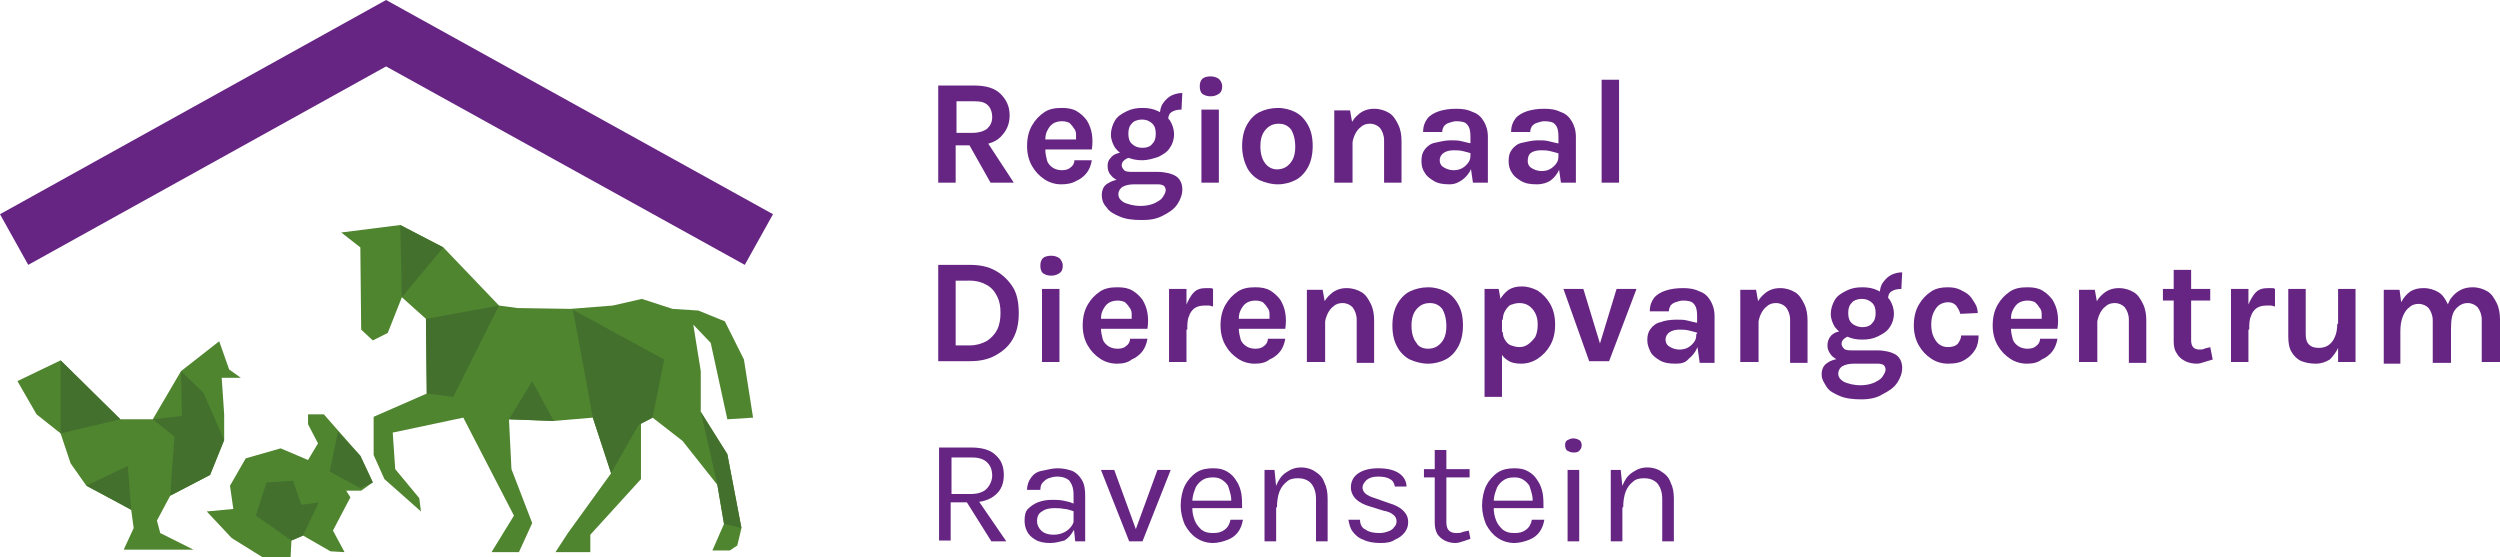 <?xml version="1.0" encoding="utf-8"?>
<!-- Generator: Adobe Illustrator 27.0.1, SVG Export Plug-In . SVG Version: 6.00 Build 0)  -->
<svg version="1.1" id="Layer_2" xmlns="http://www.w3.org/2000/svg" xmlns:xlink="http://www.w3.org/1999/xlink" x="0px" y="0px"
	 viewBox="0 0 301.1 67.1" style="enable-background:new 0 0 301.1 67.1;" xml:space="preserve">
<style type="text/css">
	.st0{fill:#508530;}
	.st1{fill:#43712D;}
	.st2{fill:#662483;}
</style>
<g>
	<g>
		<g>
			<polygon class="st0" points="48.4,35.8 46.7,40.1 44.9,41 43.5,39.7 43.4,29.8 41.1,28 48.2,27.1 53.4,29.8 60.1,36.8 62.3,37.1 
				68.7,37.2 73.8,36.8 77.3,36 81,37.2 84.1,37.4 87.3,38.7 89.6,43.3 90.7,50.3 87.6,50.5 85.6,41.3 83.5,39.1 84.4,44.7 
				84.4,49.6 87.6,54.7 89.3,63.6 88.8,65.7 87.9,66.3 85.8,66.3 87.2,63.1 86.4,58.4 82.2,53.1 78.6,50.3 77.2,51 77.2,57.7 
				71.1,64.4 71.1,66.5 66.9,66.5 68.4,64.2 73.6,57 71.4,50.3 66.7,50.7 61.3,50.5 61.6,56.5 64.1,63 62.5,66.5 59.2,66.5 
				61.9,62.1 55.8,50.3 47.3,52.1 47.6,56.5 50.5,60 50.7,61.6 46.3,57.7 45,54.8 45,50.2 51.4,47.4 51.3,38.4 			"/>
		</g>
		<g>
			<polygon class="st0" points="2.1,45.9 7.3,43.4 14.5,50.5 18.4,50.5 21.8,44.7 26.4,41.1 27.6,44.5 29,45.5 26.7,45.5 27,49.9 
				27,53 25.3,57.2 20.5,59.7 18.9,62.7 19.3,64.2 23.3,66.2 14.9,66.2 16.1,63.6 15.8,61.4 13.6,60.2 10.4,58.5 8.5,55.8 7.3,52.2 
				4.4,49.9 			"/>
		</g>
		<g>
			<polygon class="st0" points="24.9,61.6 27.9,64.8 31.6,67.1 35,67.1 35.1,65.1 36.5,64.5 39.8,66.4 41.5,66.5 40.1,63.9 
				42.2,59.9 41.7,59.1 43.5,59.1 44.9,58.1 43.4,54.9 39,49.9 37.1,49.9 37.1,51.1 38.3,53.4 37.1,55.4 33.8,54 29.6,55.2 
				27.7,58.5 28.1,61.3 			"/>
		</g>
		<g>
			<polygon class="st1" points="51.3,38.4 60.1,36.8 54.6,47.8 51.4,47.4 			"/>
		</g>
		<g>
			<polygon class="st1" points="71.4,50.3 69,37.3 80,43.3 78.6,50.3 76.9,51.2 73.6,57 			"/>
		</g>
		<g>
			<polygon class="st1" points="61.3,50.5 64.1,45.9 66.7,50.7 			"/>
		</g>
		<g>
			<polygon class="st1" points="48.2,27.1 48.4,35.8 53.4,29.8 			"/>
		</g>
		<g>
			<polygon class="st1" points="86.4,58.4 84.4,49.6 87.6,54.7 89.3,63.6 87.2,63.1 			"/>
		</g>
		<g>
			<polygon class="st1" points="14.5,50.5 7.3,52.2 7.3,43.4 			"/>
		</g>
		<g>
			<polygon class="st1" points="18.4,50.5 21,52.6 20.5,59.7 25.3,57.2 27,53 24.5,47.3 21.8,44.7 21.9,50.1 			"/>
		</g>
		<g>
			<polygon class="st1" points="15.8,61.4 15.4,56.1 10.4,58.5 			"/>
		</g>
		<g>
			<polygon class="st1" points="35.1,65.1 30.8,62.1 32.1,58.1 35.3,57.9 36.3,60.8 38.4,60.5 36.5,64.5 			"/>
		</g>
		<g>
			<polygon class="st1" points="40.7,52 39.7,56.8 43.4,58.8 44.9,58.1 43.4,54.9 			"/>
		</g>
	</g>
	<g>
		<g>
			<path class="st2" d="M113,22V10.3h4.3c1.4,0,2.5,0.3,3.2,1c0.7,0.7,1.1,1.5,1.1,2.6c0,1.1-0.4,1.9-1.1,2.6c-0.7,0.7-1.8,1-3.2,1
				h-2.2V22H113z M115.1,16h2c0.8,0,1.4-0.2,1.8-0.5c0.4-0.4,0.6-0.8,0.6-1.4c0-0.6-0.2-1.1-0.5-1.4c-0.4-0.4-0.9-0.5-1.6-0.5h-2.2
				V16z M119.3,22l-3.1-5.5h2.3l3.6,5.5H119.3z"/>
		</g>
		<g>
			<path class="st2" d="M127.8,22.2c-0.7,0-1.4-0.2-2-0.6c-0.6-0.4-1.1-0.9-1.5-1.6s-0.6-1.5-0.6-2.4c0-1,0.2-1.8,0.6-2.5
				s0.9-1.2,1.5-1.6c0.6-0.4,1.3-0.5,2.1-0.5c0.7,0,1.3,0.1,1.8,0.4s0.9,0.7,1.2,1.1c0.3,0.5,0.5,1,0.6,1.6c0.1,0.6,0.1,1.2,0,1.9
				h-6.1v-1.2h4.6l-0.4,0.3c0-0.3,0-0.6,0-0.9c0-0.3-0.1-0.6-0.3-0.8c-0.1-0.2-0.3-0.4-0.5-0.6c-0.2-0.1-0.5-0.2-0.9-0.2
				c-0.4,0-0.8,0.1-1.1,0.3c-0.3,0.2-0.5,0.5-0.7,0.9c-0.2,0.4-0.2,0.8-0.2,1.3V18c0,0.5,0.1,0.9,0.2,1.3s0.4,0.7,0.7,0.9
				c0.3,0.2,0.7,0.3,1.1,0.3c0.4,0,0.8-0.1,1-0.3c0.3-0.2,0.5-0.5,0.5-0.9h2.1c-0.1,0.6-0.3,1.1-0.6,1.5c-0.3,0.4-0.8,0.8-1.3,1
				C129.1,22.1,128.5,22.2,127.8,22.2z"/>
		</g>
		<g>
			<path class="st2" d="M137.5,26.5c-1,0-1.9-0.1-2.6-0.4c-0.7-0.3-1.3-0.6-1.6-1.1c-0.4-0.4-0.6-0.9-0.6-1.5c0-0.6,0.2-1.1,0.7-1.4
				c0.5-0.3,1-0.5,1.7-0.5l1.5,0.6c-0.6,0-1,0.1-1.4,0.3c-0.3,0.2-0.5,0.5-0.5,0.9c0,0.4,0.2,0.7,0.7,1c0.5,0.2,1.1,0.4,2,0.4
				c0.6,0,1.1-0.1,1.6-0.3c0.4-0.2,0.8-0.4,1-0.7s0.4-0.6,0.4-0.9c0-0.2-0.1-0.4-0.2-0.5c-0.1-0.1-0.4-0.2-0.7-0.2h-2.9
				c-0.6,0-1.1-0.1-1.6-0.3c-0.5-0.2-0.9-0.4-1.2-0.8c-0.3-0.3-0.4-0.7-0.4-1.1c0-0.4,0.1-0.7,0.3-0.9c0.2-0.3,0.5-0.5,0.8-0.6
				s0.7-0.2,1.2-0.2l0.5,0.7c-0.2,0-0.3,0-0.5,0.1c-0.2,0.1-0.3,0.2-0.4,0.3c-0.1,0.1-0.2,0.3-0.2,0.5c0,0.2,0.1,0.4,0.3,0.6
				s0.6,0.2,1.1,0.2h2.9c0.9,0,1.7,0.2,2.2,0.5c0.5,0.3,0.8,0.9,0.8,1.6c0,0.6-0.2,1.2-0.6,1.8s-1,1-1.8,1.4S138.5,26.5,137.5,26.5z
				 M137.6,19.3c-0.7,0-1.3-0.1-1.9-0.4c-0.6-0.3-1-0.6-1.4-1.1c-0.3-0.5-0.5-1-0.5-1.6c0-0.6,0.2-1.2,0.5-1.7s0.8-0.8,1.4-1.1
				c0.6-0.3,1.2-0.4,1.9-0.4c0.7,0,1.3,0.1,1.9,0.4c0.6,0.3,1,0.6,1.4,1.1c0.3,0.5,0.5,1,0.5,1.7c0,0.6-0.2,1.2-0.5,1.6
				c-0.3,0.5-0.8,0.8-1.4,1.1C138.9,19.1,138.2,19.3,137.6,19.3z M137.6,17.8c0.6,0,1-0.2,1.2-0.5c0.3-0.3,0.4-0.7,0.4-1.2
				c0-0.5-0.1-0.9-0.4-1.2c-0.3-0.3-0.7-0.5-1.3-0.5c-0.5,0-1,0.2-1.2,0.5c-0.3,0.3-0.4,0.7-0.4,1.2c0,0.5,0.1,0.9,0.4,1.2
				C136.6,17.6,137,17.8,137.6,17.8z M140.7,14.4l-1-0.6c0-0.5,0.1-1,0.4-1.4s0.6-0.7,1-0.9c0.4-0.2,0.9-0.3,1.3-0.3l-0.1,2
				c-0.5,0-0.9,0.1-1.2,0.3C140.8,13.7,140.7,14,140.7,14.4z"/>
		</g>
		<g>
			<path class="st2" d="M145.8,11.6c-0.4,0-0.7-0.1-1-0.3c-0.2-0.2-0.3-0.5-0.3-0.9c0-0.4,0.1-0.7,0.3-0.9c0.2-0.2,0.6-0.3,1-0.3
				c0.4,0,0.7,0.1,1,0.3c0.2,0.2,0.4,0.5,0.4,0.9c0,0.4-0.1,0.7-0.4,0.9C146.5,11.5,146.2,11.6,145.8,11.6z M144.7,22v-8.8h2.1V22
				H144.7z"/>
		</g>
		<g>
			<path class="st2" d="M153.9,22.2c-0.8,0-1.5-0.2-2.2-0.5c-0.6-0.3-1.2-0.9-1.5-1.5s-0.6-1.5-0.6-2.6c0-1,0.2-1.9,0.6-2.6
				c0.4-0.7,0.9-1.2,1.5-1.5c0.6-0.3,1.4-0.5,2.2-0.5c0.8,0,1.5,0.2,2.1,0.5c0.6,0.3,1.1,0.8,1.5,1.5c0.4,0.7,0.6,1.5,0.6,2.6
				c0,1-0.2,1.9-0.6,2.6s-0.9,1.2-1.5,1.5C155.4,22,154.7,22.2,153.9,22.2z M153.8,20.4c0.4,0,0.8-0.1,1.1-0.3s0.6-0.5,0.8-0.9
				c0.2-0.4,0.3-0.9,0.3-1.5c0-0.9-0.2-1.6-0.5-2.1c-0.4-0.5-0.9-0.7-1.5-0.7c-0.4,0-0.8,0.1-1.1,0.3s-0.6,0.5-0.8,0.9
				c-0.2,0.4-0.3,0.9-0.3,1.5c0,0.9,0.2,1.6,0.6,2.1C152.7,20.1,153.2,20.4,153.8,20.4z"/>
		</g>
		<g>
			<path class="st2" d="M160.7,22v-8.7h1.9l0.3,1.7v7H160.7z M166.7,22v-5.1c0-0.6-0.2-1.1-0.5-1.5c-0.3-0.3-0.7-0.5-1.2-0.5
				c-0.4,0-0.8,0.1-1.1,0.4c-0.3,0.2-0.6,0.6-0.8,1.1c-0.2,0.5-0.3,1.1-0.3,1.8h-0.7c0-1.1,0.1-2.1,0.4-2.8c0.3-0.8,0.7-1.3,1.2-1.7
				c0.5-0.4,1.1-0.6,1.8-0.6c0.7,0,1.3,0.2,1.8,0.5c0.5,0.3,0.8,0.8,1.1,1.4s0.4,1.3,0.4,2V22H166.7z"/>
		</g>
		<g>
			<path class="st2" d="M174.6,22.2c-0.8,0-1.4-0.1-1.9-0.4c-0.5-0.3-0.9-0.6-1.1-1c-0.3-0.4-0.4-0.9-0.4-1.4c0-0.6,0.1-1,0.4-1.4
				s0.7-0.7,1.2-0.8s1.2-0.3,1.9-0.3c0.5,0,0.9,0,1.3,0.1c0.4,0.1,0.8,0.2,1.3,0.3v1.2c-0.3-0.1-0.7-0.2-1.1-0.3s-0.8-0.1-1.1-0.1
				c-0.5,0-0.9,0.1-1.2,0.3s-0.5,0.5-0.5,0.9c0,0.3,0.1,0.6,0.4,0.8c0.3,0.2,0.7,0.4,1.3,0.4c0.4,0,0.8-0.1,1.1-0.3
				c0.3-0.2,0.5-0.4,0.7-0.7s0.2-0.6,0.2-0.9h0.5c0,0.6-0.1,1.2-0.4,1.7c-0.2,0.5-0.6,1-1,1.3S175.3,22.2,174.6,22.2z M177.4,22
				l-0.3-2.1v-3.5c0-0.6-0.1-1.1-0.4-1.4c-0.2-0.3-0.7-0.4-1.3-0.4c-0.3,0-0.6,0.1-0.9,0.2c-0.3,0.1-0.4,0.2-0.6,0.4
				c-0.1,0.2-0.2,0.4-0.2,0.7h-2.3c0-0.7,0.2-1.2,0.5-1.6c0.3-0.4,0.8-0.7,1.4-0.9c0.6-0.2,1.3-0.3,2.1-0.3c0.8,0,1.4,0.1,2,0.4
				c0.6,0.2,1,0.6,1.3,1.1c0.3,0.5,0.5,1.1,0.5,1.9V22H177.4z"/>
		</g>
		<g>
			<path class="st2" d="M185.1,22.2c-0.8,0-1.4-0.1-1.9-0.4c-0.5-0.3-0.9-0.6-1.1-1c-0.3-0.4-0.4-0.9-0.4-1.4c0-0.6,0.1-1,0.4-1.4
				s0.7-0.7,1.2-0.8s1.2-0.3,1.9-0.3c0.5,0,0.9,0,1.3,0.1c0.4,0.1,0.8,0.2,1.3,0.3v1.2c-0.3-0.1-0.7-0.2-1.1-0.3s-0.8-0.1-1.1-0.1
				c-0.5,0-0.9,0.1-1.2,0.3S184,19,184,19.4c0,0.3,0.1,0.6,0.4,0.8c0.3,0.2,0.7,0.4,1.3,0.4c0.4,0,0.8-0.1,1.1-0.3
				c0.3-0.2,0.5-0.4,0.7-0.7s0.2-0.6,0.2-0.9h0.5c0,0.6-0.1,1.2-0.4,1.7c-0.2,0.5-0.6,1-1,1.3S185.8,22.2,185.1,22.2z M188,22
				l-0.3-2.1v-3.5c0-0.6-0.1-1.1-0.4-1.4c-0.2-0.3-0.7-0.4-1.3-0.4c-0.3,0-0.6,0.1-0.9,0.2c-0.3,0.1-0.4,0.2-0.6,0.4
				c-0.1,0.2-0.2,0.4-0.2,0.7h-2.3c0-0.7,0.2-1.2,0.5-1.6c0.3-0.4,0.8-0.7,1.4-0.9c0.6-0.2,1.3-0.3,2.1-0.3c0.8,0,1.4,0.1,2,0.4
				c0.6,0.2,1,0.6,1.3,1.1c0.3,0.5,0.5,1.1,0.5,1.9V22H188z"/>
		</g>
		<g>
			<path class="st2" d="M192.9,22V9.6h2.1V22H192.9z"/>
		</g>
		<g>
			<path class="st2" d="M113,31.9h3.8c1.2,0,2.2,0.2,3.1,0.7s1.6,1.2,2.1,2s0.7,1.9,0.7,3.1c0,1.2-0.2,2.2-0.7,3.1s-1.2,1.5-2.1,2
				c-0.9,0.5-1.9,0.7-3.1,0.7H113V31.9z M115.1,33.8v7.8h1.7c0.8,0,1.4-0.2,2-0.5c0.5-0.3,1-0.8,1.3-1.4c0.3-0.6,0.4-1.3,0.4-2
				c0-0.8-0.1-1.4-0.4-2c-0.3-0.6-0.7-1.1-1.3-1.4c-0.5-0.3-1.2-0.5-2-0.5H115.1z"/>
		</g>
		<g>
			<path class="st2" d="M126.6,33.2c-0.4,0-0.7-0.1-1-0.3c-0.2-0.2-0.3-0.5-0.3-0.9c0-0.4,0.1-0.7,0.3-0.9c0.2-0.2,0.6-0.3,1-0.3
				c0.4,0,0.7,0.1,1,0.3c0.2,0.2,0.4,0.5,0.4,0.9c0,0.4-0.1,0.7-0.4,0.9C127.3,33.1,127,33.2,126.6,33.2z M125.5,43.6v-8.8h2.1v8.8
				H125.5z"/>
		</g>
		<g>
			<path class="st2" d="M134.5,43.8c-0.7,0-1.4-0.2-2-0.6s-1.1-0.9-1.5-1.6s-0.6-1.5-0.6-2.4c0-1,0.2-1.8,0.6-2.5s0.9-1.2,1.5-1.6
				c0.6-0.4,1.3-0.5,2.1-0.5c0.7,0,1.3,0.1,1.8,0.4s0.9,0.7,1.2,1.1c0.3,0.5,0.5,1,0.6,1.6c0.1,0.6,0.1,1.2,0,1.9h-6.1v-1.2h4.6
				l-0.4,0.3c0-0.3,0-0.6,0-0.9s-0.1-0.6-0.3-0.8c-0.1-0.2-0.3-0.4-0.5-0.6c-0.2-0.1-0.5-0.2-0.9-0.2c-0.4,0-0.8,0.1-1.1,0.3
				c-0.3,0.2-0.5,0.5-0.7,0.9s-0.2,0.8-0.2,1.3v0.8c0,0.5,0.1,0.9,0.2,1.3c0.1,0.4,0.4,0.7,0.7,0.9s0.7,0.3,1.1,0.3
				c0.4,0,0.8-0.1,1-0.3c0.3-0.2,0.5-0.5,0.5-0.9h2.1c-0.1,0.6-0.3,1.1-0.6,1.5c-0.3,0.4-0.8,0.8-1.3,1
				C135.8,43.7,135.2,43.8,134.5,43.8z"/>
		</g>
		<g>
			<path class="st2" d="M140.8,43.6v-8.8h2.1v8.8H140.8z M142.4,39.7c0-1.1,0.1-2.1,0.4-2.8c0.3-0.7,0.6-1.3,1-1.7
				c0.4-0.4,0.9-0.5,1.5-0.5c0.1,0,0.3,0,0.4,0c0.1,0,0.3,0,0.4,0.1l0,2.1c-0.2,0-0.3-0.1-0.5-0.1c-0.2,0-0.3,0-0.5,0
				c-0.5,0-0.9,0.1-1.2,0.3c-0.3,0.2-0.6,0.6-0.7,1c-0.2,0.4-0.2,1-0.2,1.6H142.4z"/>
		</g>
		<g>
			<path class="st2" d="M151.1,43.8c-0.7,0-1.4-0.2-2-0.6s-1.1-0.9-1.5-1.6s-0.6-1.5-0.6-2.4c0-1,0.2-1.8,0.6-2.5s0.9-1.2,1.5-1.6
				c0.6-0.4,1.3-0.5,2.1-0.5c0.7,0,1.3,0.1,1.8,0.4s0.9,0.7,1.2,1.1c0.3,0.5,0.5,1,0.6,1.6c0.1,0.6,0.1,1.2,0,1.9h-6.1v-1.2h4.6
				l-0.4,0.3c0-0.3,0-0.6,0-0.9s-0.1-0.6-0.3-0.8c-0.1-0.2-0.3-0.4-0.5-0.6c-0.2-0.1-0.5-0.2-0.9-0.2c-0.4,0-0.8,0.1-1.1,0.3
				c-0.3,0.2-0.5,0.5-0.7,0.9c-0.2,0.4-0.2,0.8-0.2,1.3v0.8c0,0.5,0.1,0.9,0.2,1.3c0.1,0.4,0.4,0.7,0.7,0.9s0.7,0.3,1.1,0.3
				c0.4,0,0.8-0.1,1-0.3c0.3-0.2,0.5-0.5,0.5-0.9h2.1c-0.1,0.6-0.3,1.1-0.6,1.5c-0.3,0.4-0.8,0.8-1.3,1
				C152.4,43.7,151.8,43.8,151.1,43.8z"/>
		</g>
		<g>
			<path class="st2" d="M157.4,43.6v-8.7h1.9l0.3,1.7v7H157.4z M163.4,43.6v-5.1c0-0.6-0.2-1.1-0.5-1.5c-0.3-0.3-0.7-0.5-1.2-0.5
				c-0.4,0-0.8,0.1-1.1,0.4c-0.3,0.2-0.6,0.6-0.8,1.1c-0.2,0.5-0.3,1.1-0.3,1.8h-0.7c0-1.1,0.1-2.1,0.4-2.8c0.3-0.8,0.7-1.3,1.2-1.7
				c0.5-0.4,1.1-0.6,1.8-0.6c0.7,0,1.3,0.2,1.8,0.5c0.5,0.3,0.8,0.8,1.1,1.4s0.4,1.3,0.4,2v5.1H163.4z"/>
		</g>
		<g>
			<path class="st2" d="M172,43.8c-0.8,0-1.5-0.2-2.2-0.5c-0.6-0.3-1.2-0.9-1.5-1.5c-0.4-0.7-0.6-1.5-0.6-2.6c0-1,0.2-1.9,0.6-2.6
				c0.4-0.7,0.9-1.2,1.5-1.5c0.6-0.3,1.4-0.5,2.2-0.5c0.8,0,1.5,0.2,2.1,0.5c0.6,0.3,1.1,0.8,1.5,1.5c0.4,0.7,0.6,1.5,0.6,2.6
				c0,1-0.2,1.9-0.6,2.6c-0.4,0.7-0.9,1.2-1.5,1.5C173.5,43.6,172.8,43.8,172,43.8z M172,42c0.4,0,0.8-0.1,1.1-0.3s0.6-0.5,0.8-0.9
				c0.2-0.4,0.3-0.9,0.3-1.5c0-0.9-0.2-1.6-0.5-2.1c-0.4-0.5-0.9-0.7-1.5-0.7c-0.4,0-0.8,0.1-1.1,0.3s-0.6,0.5-0.8,0.9
				c-0.2,0.4-0.3,0.9-0.3,1.5c0,0.9,0.2,1.6,0.6,2.1C170.8,41.7,171.3,42,172,42z"/>
		</g>
		<g>
			<path class="st2" d="M178.8,47.8v-13h1.7l0.4,2.2v10.8H178.8z M183.2,43.8c-0.6,0-1.2-0.1-1.6-0.4c-0.5-0.3-0.8-0.7-1-1.3
				c-0.2-0.6-0.4-1.3-0.4-2.1h0.8c0,0.4,0.1,0.7,0.3,1c0.2,0.3,0.4,0.5,0.7,0.6c0.3,0.1,0.6,0.2,1,0.2c0.4,0,0.7-0.1,1-0.3
				c0.3-0.2,0.6-0.5,0.9-0.9c0.2-0.4,0.3-0.9,0.3-1.5c0-0.6-0.1-1-0.3-1.4c-0.2-0.4-0.5-0.7-0.8-0.9c-0.3-0.2-0.7-0.3-1.1-0.3
				c-0.4,0-0.7,0.1-1,0.2s-0.5,0.4-0.7,0.7c-0.2,0.3-0.3,0.7-0.3,1.1h-0.8c0-0.9,0.1-1.7,0.4-2.3c0.3-0.6,0.7-1,1.1-1.3
				c0.5-0.3,1-0.4,1.6-0.4c0.7,0,1.3,0.2,1.9,0.5c0.6,0.4,1.1,0.9,1.5,1.6s0.6,1.5,0.6,2.5c0,1-0.2,1.8-0.6,2.5
				c-0.4,0.7-0.9,1.2-1.5,1.6S183.9,43.8,183.2,43.8z"/>
		</g>
		<g>
			<path class="st2" d="M188.3,34.8h2.4l2.1,6.9h-0.2l2.1-6.9h2.4l-3.3,8.7h-2.4L188.3,34.8z"/>
		</g>
		<g>
			<path class="st2" d="M201.8,43.8c-0.8,0-1.4-0.1-1.9-0.4s-0.9-0.6-1.1-1s-0.4-0.9-0.4-1.4c0-0.6,0.1-1,0.4-1.4s0.7-0.7,1.2-0.8
				c0.5-0.2,1.2-0.3,1.9-0.3c0.5,0,0.9,0,1.3,0.1c0.4,0.1,0.8,0.2,1.3,0.3v1.2c-0.3-0.1-0.7-0.2-1.1-0.3c-0.4-0.1-0.8-0.1-1.1-0.1
				c-0.5,0-0.9,0.1-1.2,0.3c-0.3,0.2-0.5,0.5-0.5,0.9c0,0.3,0.1,0.6,0.4,0.8c0.3,0.2,0.7,0.4,1.3,0.4c0.4,0,0.8-0.1,1.1-0.3
				c0.3-0.2,0.5-0.4,0.7-0.7s0.2-0.6,0.2-0.9h0.5c0,0.6-0.1,1.2-0.4,1.7c-0.2,0.5-0.6,1-1,1.3C203,43.7,202.5,43.8,201.8,43.8z
				 M204.7,43.6l-0.3-2.1v-3.5c0-0.6-0.1-1.1-0.4-1.4c-0.2-0.3-0.7-0.4-1.3-0.4c-0.3,0-0.6,0.1-0.9,0.2c-0.3,0.1-0.4,0.2-0.6,0.4
				c-0.1,0.2-0.2,0.4-0.2,0.7h-2.3c0-0.7,0.2-1.2,0.5-1.6c0.3-0.4,0.8-0.7,1.4-0.9c0.6-0.2,1.3-0.3,2.1-0.3c0.8,0,1.4,0.1,2,0.4
				c0.6,0.2,1,0.6,1.3,1.1c0.3,0.5,0.5,1.1,0.5,1.9v5.6H204.7z"/>
		</g>
		<g>
			<path class="st2" d="M209.6,43.6v-8.7h1.9l0.3,1.7v7H209.6z M215.6,43.6v-5.1c0-0.6-0.2-1.1-0.5-1.5c-0.3-0.3-0.7-0.5-1.2-0.5
				c-0.4,0-0.8,0.1-1.1,0.4c-0.3,0.2-0.6,0.6-0.8,1.1c-0.2,0.5-0.3,1.1-0.3,1.8H211c0-1.1,0.1-2.1,0.4-2.8c0.3-0.8,0.7-1.3,1.2-1.7
				c0.5-0.4,1.1-0.6,1.8-0.6c0.7,0,1.3,0.2,1.8,0.5c0.5,0.3,0.8,0.8,1.1,1.4s0.4,1.3,0.4,2v5.1H215.6z"/>
		</g>
		<g>
			<path class="st2" d="M224.2,48.1c-1,0-1.9-0.1-2.6-0.4c-0.7-0.3-1.3-0.6-1.6-1.1s-0.6-0.9-0.6-1.5c0-0.6,0.2-1.1,0.7-1.4
				c0.4-0.3,1-0.5,1.7-0.5l1.5,0.6c-0.6,0-1,0.1-1.4,0.3c-0.3,0.2-0.5,0.5-0.5,0.9c0,0.4,0.2,0.7,0.7,1c0.5,0.2,1.1,0.4,2,0.4
				c0.6,0,1.1-0.1,1.6-0.3c0.4-0.2,0.8-0.4,1-0.7c0.2-0.3,0.4-0.6,0.4-0.9c0-0.2-0.1-0.4-0.2-0.5c-0.1-0.1-0.4-0.2-0.7-0.2h-2.9
				c-0.6,0-1.1-0.1-1.6-0.3c-0.5-0.2-0.9-0.4-1.2-0.8s-0.4-0.7-0.4-1.1c0-0.4,0.1-0.7,0.3-1c0.2-0.3,0.5-0.5,0.8-0.6
				c0.4-0.1,0.7-0.2,1.2-0.2l0.5,0.7c-0.2,0-0.3,0-0.5,0.1c-0.2,0.1-0.3,0.2-0.4,0.3c-0.1,0.1-0.2,0.3-0.2,0.5
				c0,0.2,0.1,0.4,0.3,0.6c0.2,0.2,0.6,0.2,1.1,0.2h2.9c0.9,0,1.7,0.2,2.2,0.5s0.8,0.9,0.8,1.6c0,0.6-0.2,1.2-0.6,1.8
				c-0.4,0.6-1,1-1.8,1.4C226.1,47.9,225.2,48.1,224.2,48.1z M224.3,40.9c-0.7,0-1.3-0.1-1.9-0.4c-0.6-0.3-1-0.6-1.4-1.1
				c-0.3-0.5-0.5-1-0.5-1.6c0-0.6,0.2-1.2,0.5-1.7s0.8-0.8,1.4-1.1c0.6-0.3,1.2-0.4,1.9-0.4c0.7,0,1.3,0.1,1.9,0.4
				c0.6,0.3,1,0.6,1.4,1.1c0.3,0.5,0.5,1,0.5,1.7c0,0.6-0.2,1.2-0.5,1.6c-0.3,0.5-0.8,0.8-1.4,1.1S225,40.9,224.3,40.9z M224.3,39.4
				c0.6,0,1-0.2,1.2-0.5c0.3-0.3,0.4-0.7,0.4-1.2c0-0.5-0.1-0.9-0.4-1.2c-0.3-0.3-0.7-0.5-1.3-0.5c-0.5,0-1,0.2-1.2,0.5
				c-0.3,0.3-0.4,0.7-0.4,1.2c0,0.5,0.1,0.9,0.4,1.2S223.8,39.4,224.3,39.4z M227.4,36l-1-0.6c0-0.5,0.1-1,0.4-1.4s0.6-0.7,1-0.9
				c0.4-0.2,0.9-0.3,1.3-0.3l-0.1,2c-0.5,0-0.9,0.1-1.2,0.3C227.5,35.3,227.4,35.6,227.4,36z"/>
		</g>
		<g>
			<path class="st2" d="M234.6,43.8c-0.7,0-1.4-0.2-2-0.6s-1.1-0.9-1.5-1.6c-0.4-0.7-0.6-1.5-0.6-2.4c0-1,0.2-1.8,0.6-2.5
				c0.4-0.7,0.9-1.2,1.5-1.6c0.6-0.4,1.3-0.5,2-0.5c0.6,0,1.1,0.1,1.5,0.3c0.4,0.2,0.8,0.4,1.1,0.7c0.3,0.3,0.5,0.7,0.7,1
				s0.3,0.8,0.3,1.1l-2.1,0.1c-0.1-0.4-0.3-0.7-0.5-1c-0.3-0.3-0.6-0.4-1-0.4c-0.3,0-0.7,0.1-1,0.3s-0.5,0.5-0.7,0.9
				c-0.2,0.4-0.3,0.9-0.3,1.5c0,0.6,0.1,1.1,0.3,1.5c0.2,0.4,0.4,0.7,0.7,0.9c0.3,0.2,0.6,0.3,1,0.3c0.5,0,0.9-0.1,1.2-0.4
				c0.2-0.3,0.4-0.6,0.4-1h2.1c0,0.6-0.1,1.2-0.4,1.7c-0.3,0.5-0.7,0.9-1.2,1.2C236.1,43.7,235.4,43.8,234.6,43.8z"/>
		</g>
		<g>
			<path class="st2" d="M244.1,43.8c-0.7,0-1.4-0.2-2-0.6s-1.1-0.9-1.5-1.6s-0.6-1.5-0.6-2.4c0-1,0.2-1.8,0.6-2.5s0.9-1.2,1.5-1.6
				c0.6-0.4,1.3-0.5,2.1-0.5c0.7,0,1.3,0.1,1.8,0.4s0.9,0.7,1.2,1.1c0.3,0.5,0.5,1,0.6,1.6c0.1,0.6,0.1,1.2,0,1.9h-6.1v-1.2h4.6
				l-0.4,0.3c0-0.3,0-0.6,0-0.9s-0.1-0.6-0.3-0.8c-0.1-0.2-0.3-0.4-0.5-0.6c-0.2-0.1-0.5-0.2-0.9-0.2c-0.4,0-0.8,0.1-1.1,0.3
				c-0.3,0.2-0.5,0.5-0.7,0.9c-0.2,0.4-0.2,0.8-0.2,1.3v0.8c0,0.5,0.1,0.9,0.2,1.3c0.1,0.4,0.4,0.7,0.7,0.9s0.7,0.3,1.1,0.3
				c0.4,0,0.8-0.1,1-0.3c0.3-0.2,0.5-0.5,0.5-0.9h2.1c-0.1,0.6-0.3,1.1-0.6,1.5c-0.3,0.4-0.8,0.8-1.3,1
				C245.4,43.7,244.8,43.8,244.1,43.8z"/>
		</g>
		<g>
			<path class="st2" d="M250.4,43.6v-8.7h1.9l0.3,1.7v7H250.4z M256.4,43.6v-5.1c0-0.6-0.2-1.1-0.5-1.5c-0.3-0.3-0.7-0.5-1.2-0.5
				c-0.4,0-0.8,0.1-1.1,0.4c-0.3,0.2-0.6,0.6-0.8,1.1c-0.2,0.5-0.3,1.1-0.3,1.8h-0.7c0-1.1,0.1-2.1,0.4-2.8c0.3-0.8,0.7-1.3,1.2-1.7
				c0.5-0.4,1.1-0.6,1.8-0.6c0.7,0,1.3,0.2,1.8,0.5c0.5,0.3,0.8,0.8,1.1,1.4s0.4,1.3,0.4,2v5.1H256.4z"/>
		</g>
		<g>
			<path class="st2" d="M260.5,36.2v-1.4h5.7v1.4H260.5z M264.6,43.8c-0.5,0-1-0.1-1.4-0.3c-0.4-0.2-0.8-0.5-1-0.9
				c-0.3-0.4-0.4-0.9-0.4-1.5v-8.6h2.1v8.5c0,0.7,0.3,1.1,1,1.1c0.2,0,0.4,0,0.6-0.1s0.5-0.1,0.7-0.2l0.3,1.5
				c-0.3,0.1-0.7,0.2-1,0.3S264.9,43.8,264.6,43.8z"/>
		</g>
		<g>
			<path class="st2" d="M268.7,43.6v-8.8h2.1v8.8H268.7z M270.3,39.7c0-1.1,0.1-2.1,0.4-2.8c0.3-0.7,0.6-1.3,1-1.7
				c0.4-0.4,0.9-0.5,1.5-0.5c0.1,0,0.3,0,0.4,0c0.1,0,0.3,0,0.4,0.1l0,2.1c-0.2,0-0.3-0.1-0.5-0.1c-0.2,0-0.3,0-0.5,0
				c-0.5,0-0.9,0.1-1.2,0.3c-0.3,0.2-0.6,0.6-0.7,1c-0.2,0.4-0.2,1-0.2,1.6H270.3z"/>
		</g>
		<g>
			<path class="st2" d="M275.6,34.8h2.1v5.4c0,0.6,0.1,1,0.4,1.3s0.7,0.4,1.2,0.4c0.4,0,0.8-0.1,1.1-0.3s0.6-0.5,0.8-1
				c0.2-0.4,0.3-1,0.3-1.6h0.6c0,1.1-0.1,2-0.4,2.7c-0.3,0.7-0.7,1.2-1.1,1.6c-0.5,0.3-1,0.5-1.7,0.5c-0.6,0-1.2-0.1-1.7-0.3
				s-0.9-0.6-1.2-1.1s-0.4-1.1-0.4-1.9V34.8z M281.6,34.8h2.1v8.8h-2.1V34.8z"/>
		</g>
		<g>
			<path class="st2" d="M287.1,43.6v-8.7h1.9l0.2,1.5c0.3-0.6,0.7-1,1.1-1.3c0.5-0.3,1-0.4,1.6-0.4c0.7,0,1.3,0.2,1.8,0.5
				c0.5,0.3,0.8,0.8,1.1,1.4s0.4,1.3,0.4,2v5.1H293v-5.1c0-0.6-0.2-1.1-0.5-1.5c-0.3-0.3-0.7-0.5-1.2-0.5c-0.4,0-0.8,0.1-1.1,0.4
				c-0.3,0.2-0.6,0.6-0.8,1.1c-0.2,0.5-0.3,1.1-0.3,1.8v3.9H287.1z M298.9,43.6v-5.1c0-0.6-0.2-1.1-0.5-1.5
				c-0.3-0.3-0.7-0.5-1.2-0.5c-0.6,0-1.1,0.3-1.5,0.8c-0.4,0.5-0.5,1.3-0.5,2.3h-0.9c0-0.9,0.1-1.7,0.3-2.3c0.2-0.6,0.4-1.2,0.7-1.5
				c0.3-0.4,0.7-0.7,1.1-0.9s0.9-0.3,1.4-0.3c0.7,0,1.3,0.2,1.8,0.5c0.5,0.3,0.8,0.8,1.1,1.4s0.4,1.3,0.4,2v5.1H298.9z"/>
		</g>
		<g>
			<path class="st2" d="M113.1,65.2V53.9h3.9c1.3,0,2.3,0.3,2.9,0.9c0.7,0.6,1,1.4,1,2.4c0,1-0.3,1.8-1,2.4
				c-0.7,0.6-1.6,0.9-2.9,0.9h-2.5v4.6H113.1z M114.5,59.5h2.4c0.8,0,1.5-0.2,1.9-0.6s0.7-1,0.7-1.6c0-0.7-0.2-1.2-0.6-1.6
				c-0.4-0.4-1-0.6-1.8-0.6h-2.5V59.5z M119.4,65.2l-3.2-5.1h1.5l3.5,5.1H119.4z"/>
		</g>
		<g>
			<path class="st2" d="M126.5,65.4c-0.7,0-1.3-0.1-1.8-0.4s-0.8-0.6-1-1c-0.2-0.4-0.3-0.8-0.3-1.3c0-0.6,0.1-1.1,0.4-1.4
				s0.7-0.6,1.2-0.8s1.1-0.3,1.7-0.3c0.4,0,0.9,0,1.4,0.1c0.5,0.1,0.9,0.2,1.3,0.4v0.9c-0.4-0.1-0.8-0.3-1.2-0.3
				c-0.5-0.1-0.9-0.1-1.2-0.1c-0.6,0-1.1,0.1-1.5,0.4c-0.4,0.2-0.6,0.6-0.6,1.2c0,0.4,0.2,0.8,0.5,1.1c0.3,0.3,0.8,0.5,1.5,0.5
				c0.5,0,0.9-0.1,1.3-0.3c0.4-0.2,0.7-0.5,0.9-0.8s0.3-0.7,0.3-1h0.3c0,0.6-0.1,1.1-0.4,1.6s-0.6,0.9-1.1,1.2
				C127.7,65.2,127.2,65.4,126.5,65.4z M129.5,65.2l-0.2-1.9v-3.7c0-0.8-0.2-1.3-0.5-1.7c-0.3-0.3-0.8-0.5-1.5-0.5
				c-0.4,0-0.7,0.1-1,0.2c-0.3,0.1-0.5,0.3-0.7,0.5c-0.2,0.2-0.3,0.5-0.3,0.9h-1.6c0-0.6,0.2-1.1,0.5-1.5c0.3-0.4,0.7-0.7,1.3-0.8
				s1.2-0.3,1.8-0.3c0.7,0,1.2,0.1,1.8,0.3c0.5,0.2,0.9,0.6,1.2,1.1c0.3,0.5,0.4,1.1,0.4,1.9v5.5H129.5z"/>
		</g>
		<g>
			<path class="st2" d="M132.6,56.6h1.6l2.7,7.4h-0.2l2.7-7.4h1.6l-3.4,8.6H136L132.6,56.6z"/>
		</g>
		<g>
			<path class="st2" d="M146.1,65.4c-0.7,0-1.4-0.2-2-0.6s-1-0.9-1.4-1.6c-0.3-0.7-0.5-1.5-0.5-2.3c0-0.9,0.2-1.8,0.5-2.4
				s0.8-1.2,1.4-1.6s1.3-0.5,2-0.5c0.7,0,1.2,0.1,1.7,0.4c0.5,0.3,0.8,0.6,1.1,1.1c0.3,0.4,0.5,1,0.6,1.5c0.1,0.6,0.1,1.2,0.1,1.8
				h-6.2v-0.9h5.3l-0.4,0.3c0-0.4,0-0.7-0.1-1.1c-0.1-0.4-0.2-0.7-0.3-1c-0.2-0.3-0.4-0.5-0.7-0.7c-0.3-0.2-0.6-0.3-1.1-0.3
				c-0.6,0-1,0.1-1.4,0.4c-0.4,0.3-0.7,0.7-0.8,1.1c-0.2,0.5-0.3,1-0.3,1.5v0.6c0,0.6,0.1,1.1,0.3,1.6c0.2,0.5,0.5,0.8,0.8,1.1
				c0.4,0.3,0.8,0.4,1.4,0.4c0.6,0,1-0.1,1.4-0.4c0.4-0.3,0.6-0.7,0.7-1.2h1.5c-0.1,0.6-0.3,1.1-0.6,1.5c-0.3,0.4-0.7,0.7-1.2,0.9
				S146.7,65.4,146.1,65.4z"/>
		</g>
		<g>
			<path class="st2" d="M152.3,65.2v-8.6h1.2l0.2,2v6.6H152.3z M158.5,65.2v-5.1c0-0.8-0.2-1.4-0.6-1.9c-0.4-0.4-0.9-0.6-1.6-0.6
				c-0.5,0-1,0.1-1.3,0.4c-0.4,0.3-0.7,0.7-0.9,1.2c-0.2,0.5-0.3,1.2-0.3,1.9h-0.5c0-1,0.1-1.9,0.4-2.6c0.3-0.7,0.6-1.2,1.2-1.6
				s1.1-0.6,1.8-0.6c0.7,0,1.3,0.2,1.7,0.5c0.5,0.3,0.9,0.7,1.1,1.3c0.3,0.6,0.4,1.2,0.4,2v5.1H158.5z"/>
		</g>
		<g>
			<path class="st2" d="M166.3,65.4c-0.8,0-1.5-0.1-2.1-0.4c-0.6-0.2-1-0.6-1.3-1s-0.4-0.9-0.5-1.4h1.4c0,0.5,0.2,1,0.7,1.2
				c0.4,0.3,1,0.4,1.7,0.4c0.4,0,0.7-0.1,1-0.2c0.3-0.1,0.6-0.3,0.7-0.5c0.2-0.2,0.3-0.4,0.3-0.7c0-0.3-0.1-0.6-0.4-0.8
				c-0.2-0.2-0.6-0.4-1.2-0.5L165,61c-0.7-0.2-1.3-0.5-1.7-0.9c-0.4-0.4-0.6-0.9-0.6-1.4c0-0.7,0.3-1.3,0.9-1.7
				c0.6-0.4,1.4-0.6,2.4-0.6c1.1,0,1.9,0.2,2.5,0.6s0.9,1,0.9,1.6h-1.4c-0.1-0.4-0.2-0.7-0.6-0.9c-0.3-0.2-0.8-0.3-1.4-0.3
				c-0.6,0-1,0.1-1.4,0.4c-0.3,0.3-0.5,0.6-0.5,0.9c0,0.6,0.5,1,1.5,1.3l1.7,0.6c0.7,0.2,1.3,0.5,1.7,0.9c0.4,0.4,0.6,0.8,0.6,1.4
				c0,0.4-0.1,0.8-0.4,1.2c-0.3,0.4-0.7,0.7-1.2,0.9C167.6,65.3,167,65.4,166.3,65.4z"/>
		</g>
		<g>
			<path class="st2" d="M171.5,57.5v-1h5.5v1H171.5z M175.3,65.4c-0.5,0-0.9-0.1-1.3-0.3c-0.4-0.2-0.7-0.5-0.9-0.8
				c-0.2-0.4-0.3-0.8-0.3-1.3v-8.8h1.4v8.7c0,0.9,0.4,1.3,1.2,1.3c0.2,0,0.5,0,0.7-0.1c0.2-0.1,0.5-0.1,0.8-0.2l0.2,1
				c-0.3,0.1-0.6,0.2-0.9,0.3S175.6,65.4,175.3,65.4z"/>
		</g>
		<g>
			<path class="st2" d="M182.4,65.4c-0.7,0-1.4-0.2-2-0.6s-1-0.9-1.4-1.6c-0.3-0.7-0.5-1.5-0.5-2.3c0-0.9,0.2-1.8,0.5-2.4
				s0.8-1.2,1.4-1.6s1.3-0.5,2-0.5c0.7,0,1.2,0.1,1.7,0.4c0.5,0.3,0.8,0.6,1.1,1.1c0.3,0.4,0.5,1,0.6,1.5c0.1,0.6,0.1,1.2,0.1,1.8
				h-6.2v-0.9h5.3l-0.4,0.3c0-0.4,0-0.7-0.1-1.1c-0.1-0.4-0.2-0.7-0.3-1c-0.2-0.3-0.4-0.5-0.7-0.7c-0.3-0.2-0.6-0.3-1.1-0.3
				c-0.6,0-1,0.1-1.4,0.4c-0.4,0.3-0.7,0.7-0.8,1.1c-0.2,0.5-0.3,1-0.3,1.5v0.6c0,0.6,0.1,1.1,0.3,1.6c0.2,0.5,0.5,0.8,0.8,1.1
				c0.4,0.3,0.8,0.4,1.4,0.4c0.6,0,1-0.1,1.4-0.4c0.4-0.3,0.6-0.7,0.7-1.2h1.5c-0.1,0.6-0.3,1.1-0.6,1.5c-0.3,0.4-0.7,0.7-1.2,0.9
				S183,65.4,182.4,65.4z"/>
		</g>
		<g>
			<path class="st2" d="M189.5,54.5c-0.3,0-0.5-0.1-0.7-0.2s-0.3-0.4-0.3-0.7c0-0.3,0.1-0.5,0.3-0.6s0.4-0.2,0.7-0.2
				s0.5,0.1,0.7,0.2s0.3,0.4,0.3,0.6c0,0.3-0.1,0.5-0.3,0.7S189.7,54.5,189.5,54.5z M188.8,65.2v-8.6h1.4v8.6H188.8z"/>
		</g>
		<g>
			<path class="st2" d="M194,65.2v-8.6h1.2l0.2,2v6.6H194z M200.2,65.2v-5.1c0-0.8-0.2-1.4-0.6-1.9c-0.4-0.4-0.9-0.6-1.6-0.6
				c-0.5,0-1,0.1-1.3,0.4c-0.4,0.3-0.7,0.7-0.9,1.2c-0.2,0.5-0.3,1.2-0.3,1.9h-0.5c0-1,0.1-1.9,0.4-2.6c0.3-0.7,0.6-1.2,1.2-1.6
				s1.1-0.6,1.8-0.6c0.7,0,1.3,0.2,1.7,0.5c0.5,0.3,0.9,0.7,1.1,1.3c0.3,0.6,0.4,1.2,0.4,2v5.1H200.2z"/>
		</g>
	</g>
	<g>
		<polygon class="st2" points="89.7,31.9 46.5,8 3.4,31.9 0,25.8 46.5,0 93.1,25.8 		"/>
	</g>
</g>
</svg>
